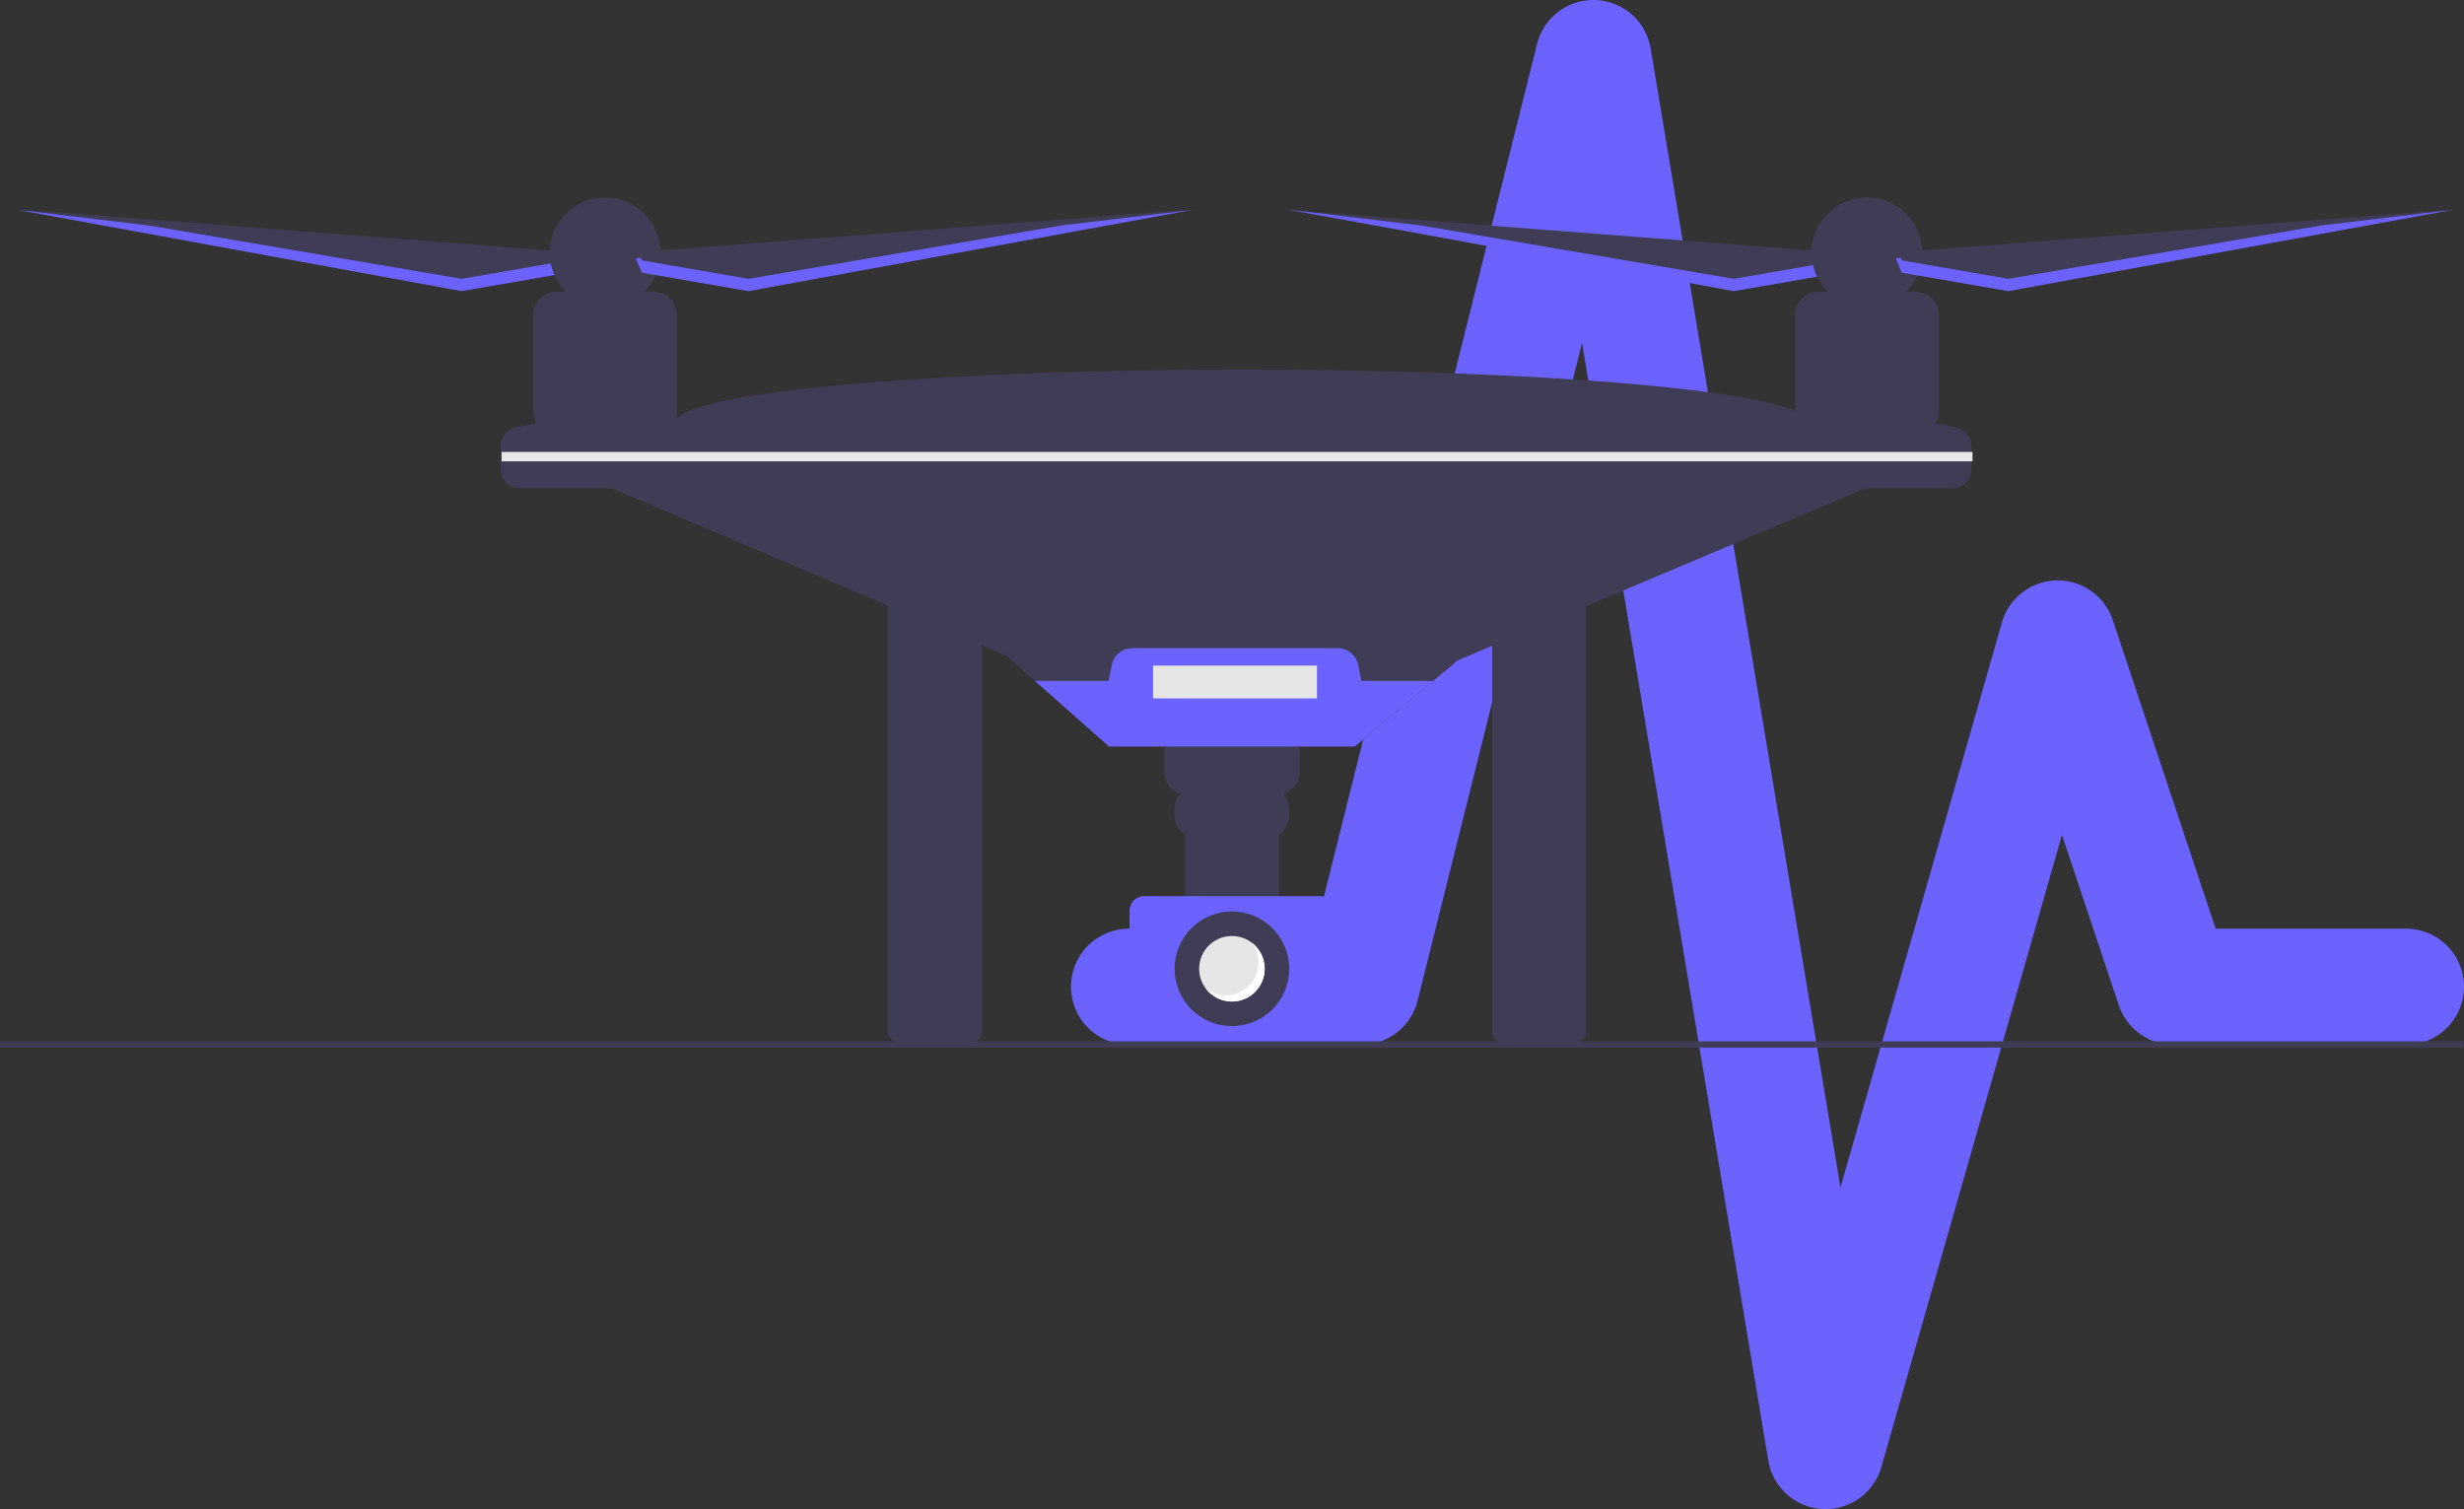 <svg xmlns="http://www.w3.org/2000/svg" width="888.199" height="543.967" viewBox="0 0 888.199 543.967">
  <rect x="0" y="0" width="888.199" height="543.967" fill="#333333" stroke="none"/>
  <g id="recon" transform="translate(-356 -124.522)">
    <path id="heartbeat" d="M548.071,747.424q-.594,0-1.193-.033a20.921,20.921,0,0,1-19.454-17.448l-67.149-402.9L400.985,564.2a20.922,20.922,0,0,1-20.3,15.848H297a20.922,20.922,0,0,1,0-41.844h67.352l79.724-318.9a20.922,20.922,0,0,1,40.934,1.635L553.44,631.517l58.19-203.668a20.921,20.921,0,0,1,39.964-.868L688.67,538.206h68.607a20.922,20.922,0,1,1,0,41.844H673.592a20.921,20.921,0,0,1-19.848-14.306l-20.458-61.373L568.176,732.25A20.923,20.923,0,0,1,548.071,747.424Z" transform="translate(466 -78.935)" fill="#6c63ff"/>
    <g id="drone">
      <path id="Path_1" data-name="Path 1" d="M479.9,562.186a3.868,3.868,0,0,0-3.863,3.863V720.363a3.868,3.868,0,0,0,3.863,3.863h26.2a3.868,3.868,0,0,0,3.863-3.863V566.049a3.868,3.868,0,0,0-3.863-3.863Z" transform="translate(200 -223.935)" fill="#3f3d56"/>
      <path id="Path_2" data-name="Path 2" d="M697.741,562.186a3.868,3.868,0,0,0-3.863,3.863V720.363a3.868,3.868,0,0,0,3.863,3.863h26.2a3.868,3.868,0,0,0,3.863-3.863V566.049a3.868,3.868,0,0,0-3.863-3.863Z" transform="translate(200 -223.935)" fill="#3f3d56"/>
      <path id="Path_3" data-name="Path 3" d="M664.127,265.647,463.273,250.14l160.24,27.322,38.4-6.646Z" transform="translate(356 -50)" fill="#3f3d56"/>
      <path id="Path_4" data-name="Path 4" d="M624.99,275.031l38.4-6.646.377-.88,1.838.142-2.215,5.169-38.4,6.646L464.75,250.14l47.487,5.666Z" transform="translate(356 -50)" fill="#6c63ff"/>
      <path id="Path_5" data-name="Path 5" d="M209.251,265.647,8.4,250.14l160.241,27.322,38.4-6.646Z" transform="translate(356 -50)" fill="#3f3d56"/>
      <path id="Path_6" data-name="Path 6" d="M166.422,275.031l38.4-6.646.378-.88,1.838.142-2.216,5.169-38.4,6.646L6.181,250.14l47.487,5.666Z" transform="translate(356 -50)" fill="#6c63ff"/>
      <path id="Path_7" data-name="Path 7" d="M854.095,520.072l-16.984.738-155.6,65.647-8.9,7.458-28.23,23.63H555.767l-26.687-23.63-10.146-8.987-149.253-63.38-13.292-1.477L400.7,498.657h.236c10.043-9.533,97.016-16.984,202.833-16.984s192.791,7.451,202.833,16.984h.975Z" transform="translate(200 -223.935)" fill="#3f3d56"/>
      <path id="Path_8" data-name="Path 8" d="M399.479,499.752a8.277,8.277,0,0,0,.479-2.758V461.921a8.309,8.309,0,0,0-8.309-8.309h-3.374a19.938,19.938,0,1,0-28.326,0h-3.374a8.309,8.309,0,0,0-8.309,8.309v35.073a8.262,8.262,0,0,0,1.085,4.1c-2.508.44-5.016.917-7.523,1.469a6.877,6.877,0,0,0-5.376,6.724v8.333a6.887,6.887,0,0,0,6.887,6.887h78.033V503.826a177.614,177.614,0,0,0-21.893-4.074Z" transform="translate(200 -223.935)" fill="#3f3d56"/>
      <path id="Path_9" data-name="Path 9" d="M861.272,502.558c-2.508-.552-5.016-1.029-7.523-1.469a8.262,8.262,0,0,0,1.085-4.1V461.921a8.309,8.309,0,0,0-8.309-8.309h-3.374a19.938,19.938,0,1,0-28.326,0h-3.373a8.309,8.309,0,0,0-8.309,8.309v35.073a8.275,8.275,0,0,0,.478,2.758,177.624,177.624,0,0,0-21.893,4.074V524.5h78.033a6.887,6.887,0,0,0,6.887-6.887v-8.333A6.877,6.877,0,0,0,861.272,502.558Z" transform="translate(200 -223.935)" fill="#3f3d56"/>
      <path id="Path_10" data-name="Path 10" d="M681.85,265.647,882.7,250.14l-160.24,27.322-38.4-6.646Z" transform="translate(356 -50)" fill="#3f3d56"/>
      <path id="Path_11" data-name="Path 11" d="M615.653,610.9H584.494a8.789,8.789,0,0,0-8.789,8.789v6.791a8.783,8.783,0,0,0,5.682,8.213,8.589,8.589,0,0,0-1.99,5.509v1.948a8.612,8.612,0,0,0,3.694,7.071l0,25.923h33.968V649.219a8.611,8.611,0,0,0,3.692-7.07V640.2a8.589,8.589,0,0,0-1.99-5.509,8.784,8.784,0,0,0,5.682-8.213v-6.791a8.789,8.789,0,0,0-8.79-8.789Z" transform="translate(200 -223.935)" fill="#3f3d56"/>
      <path id="Path_12" data-name="Path 12" d="M568.408,671.475a5.239,5.239,0,0,0-5.233,5.232v41.917a5.239,5.239,0,0,0,5.233,5.233H631.74a5.239,5.239,0,0,0,5.232-5.233V676.707a5.239,5.239,0,0,0-5.232-5.232Z" transform="translate(200 -223.935)" fill="#6c63ff"/>
      <path id="Path_13" data-name="Path 13" d="M672.61,593.915l-28.23,23.63H555.767l-26.687-23.63h26.539l1.159-5.782a7.5,7.5,0,0,1,7.355-6.033h74.095a7.5,7.5,0,0,1,7.355,6.033l1.159,5.782Z" transform="translate(200 -223.935)" fill="#6c63ff"/>
      <circle id="Ellipse_1" data-name="Ellipse 1" cx="20.676" cy="20.676" r="20.676" transform="translate(779.397 453.054)" fill="#3f3d56"/>
      <circle id="Ellipse_2" data-name="Ellipse 2" cx="11.815" cy="11.815" r="11.815" transform="translate(788.258 461.915)" fill="#e6e6e6"/>
      <path id="Path_14" data-name="Path 14" d="M607.215,688.269a11.8,11.8,0,0,1-16.538,16.538,11.8,11.8,0,1,0,16.538-16.538Z" transform="translate(200 -223.935)" fill="#fff"/>
      <rect id="Rectangle_1" data-name="Rectangle 1" width="530.196" height="3.382" transform="translate(536.821 287.43)" fill="#e6e6e6"/>
      <path id="Path_15" data-name="Path 15" d="M723.941,275.031l-38.4-6.646-.377-.88-1.838.142,2.215,5.169,38.4,6.646,160.24-29.322-47.487,5.666Z" transform="translate(356 -50)" fill="#6c63ff"/>
      <path id="Path_16" data-name="Path 16" d="M226.973,265.647,427.828,250.14,267.587,277.462l-38.4-6.646Z" transform="translate(356 -50)" fill="#3f3d56"/>
      <path id="Path_17" data-name="Path 17" d="M269.8,275.031l-38.4-6.646-.377-.88-1.838.142,2.215,5.169,38.4,6.646,160.24-29.322-47.487,5.666Z" transform="translate(356 -50)" fill="#6c63ff"/>
      <rect id="Rectangle_2" data-name="Rectangle 2" width="59.075" height="11.815" transform="translate(771.644 364.442)" fill="#e6e6e6"/>
    </g>
    <rect id="landscape" width="888" height="2.241" transform="translate(356 499.888)" fill="#3f3d56"/>
  </g>
</svg>
